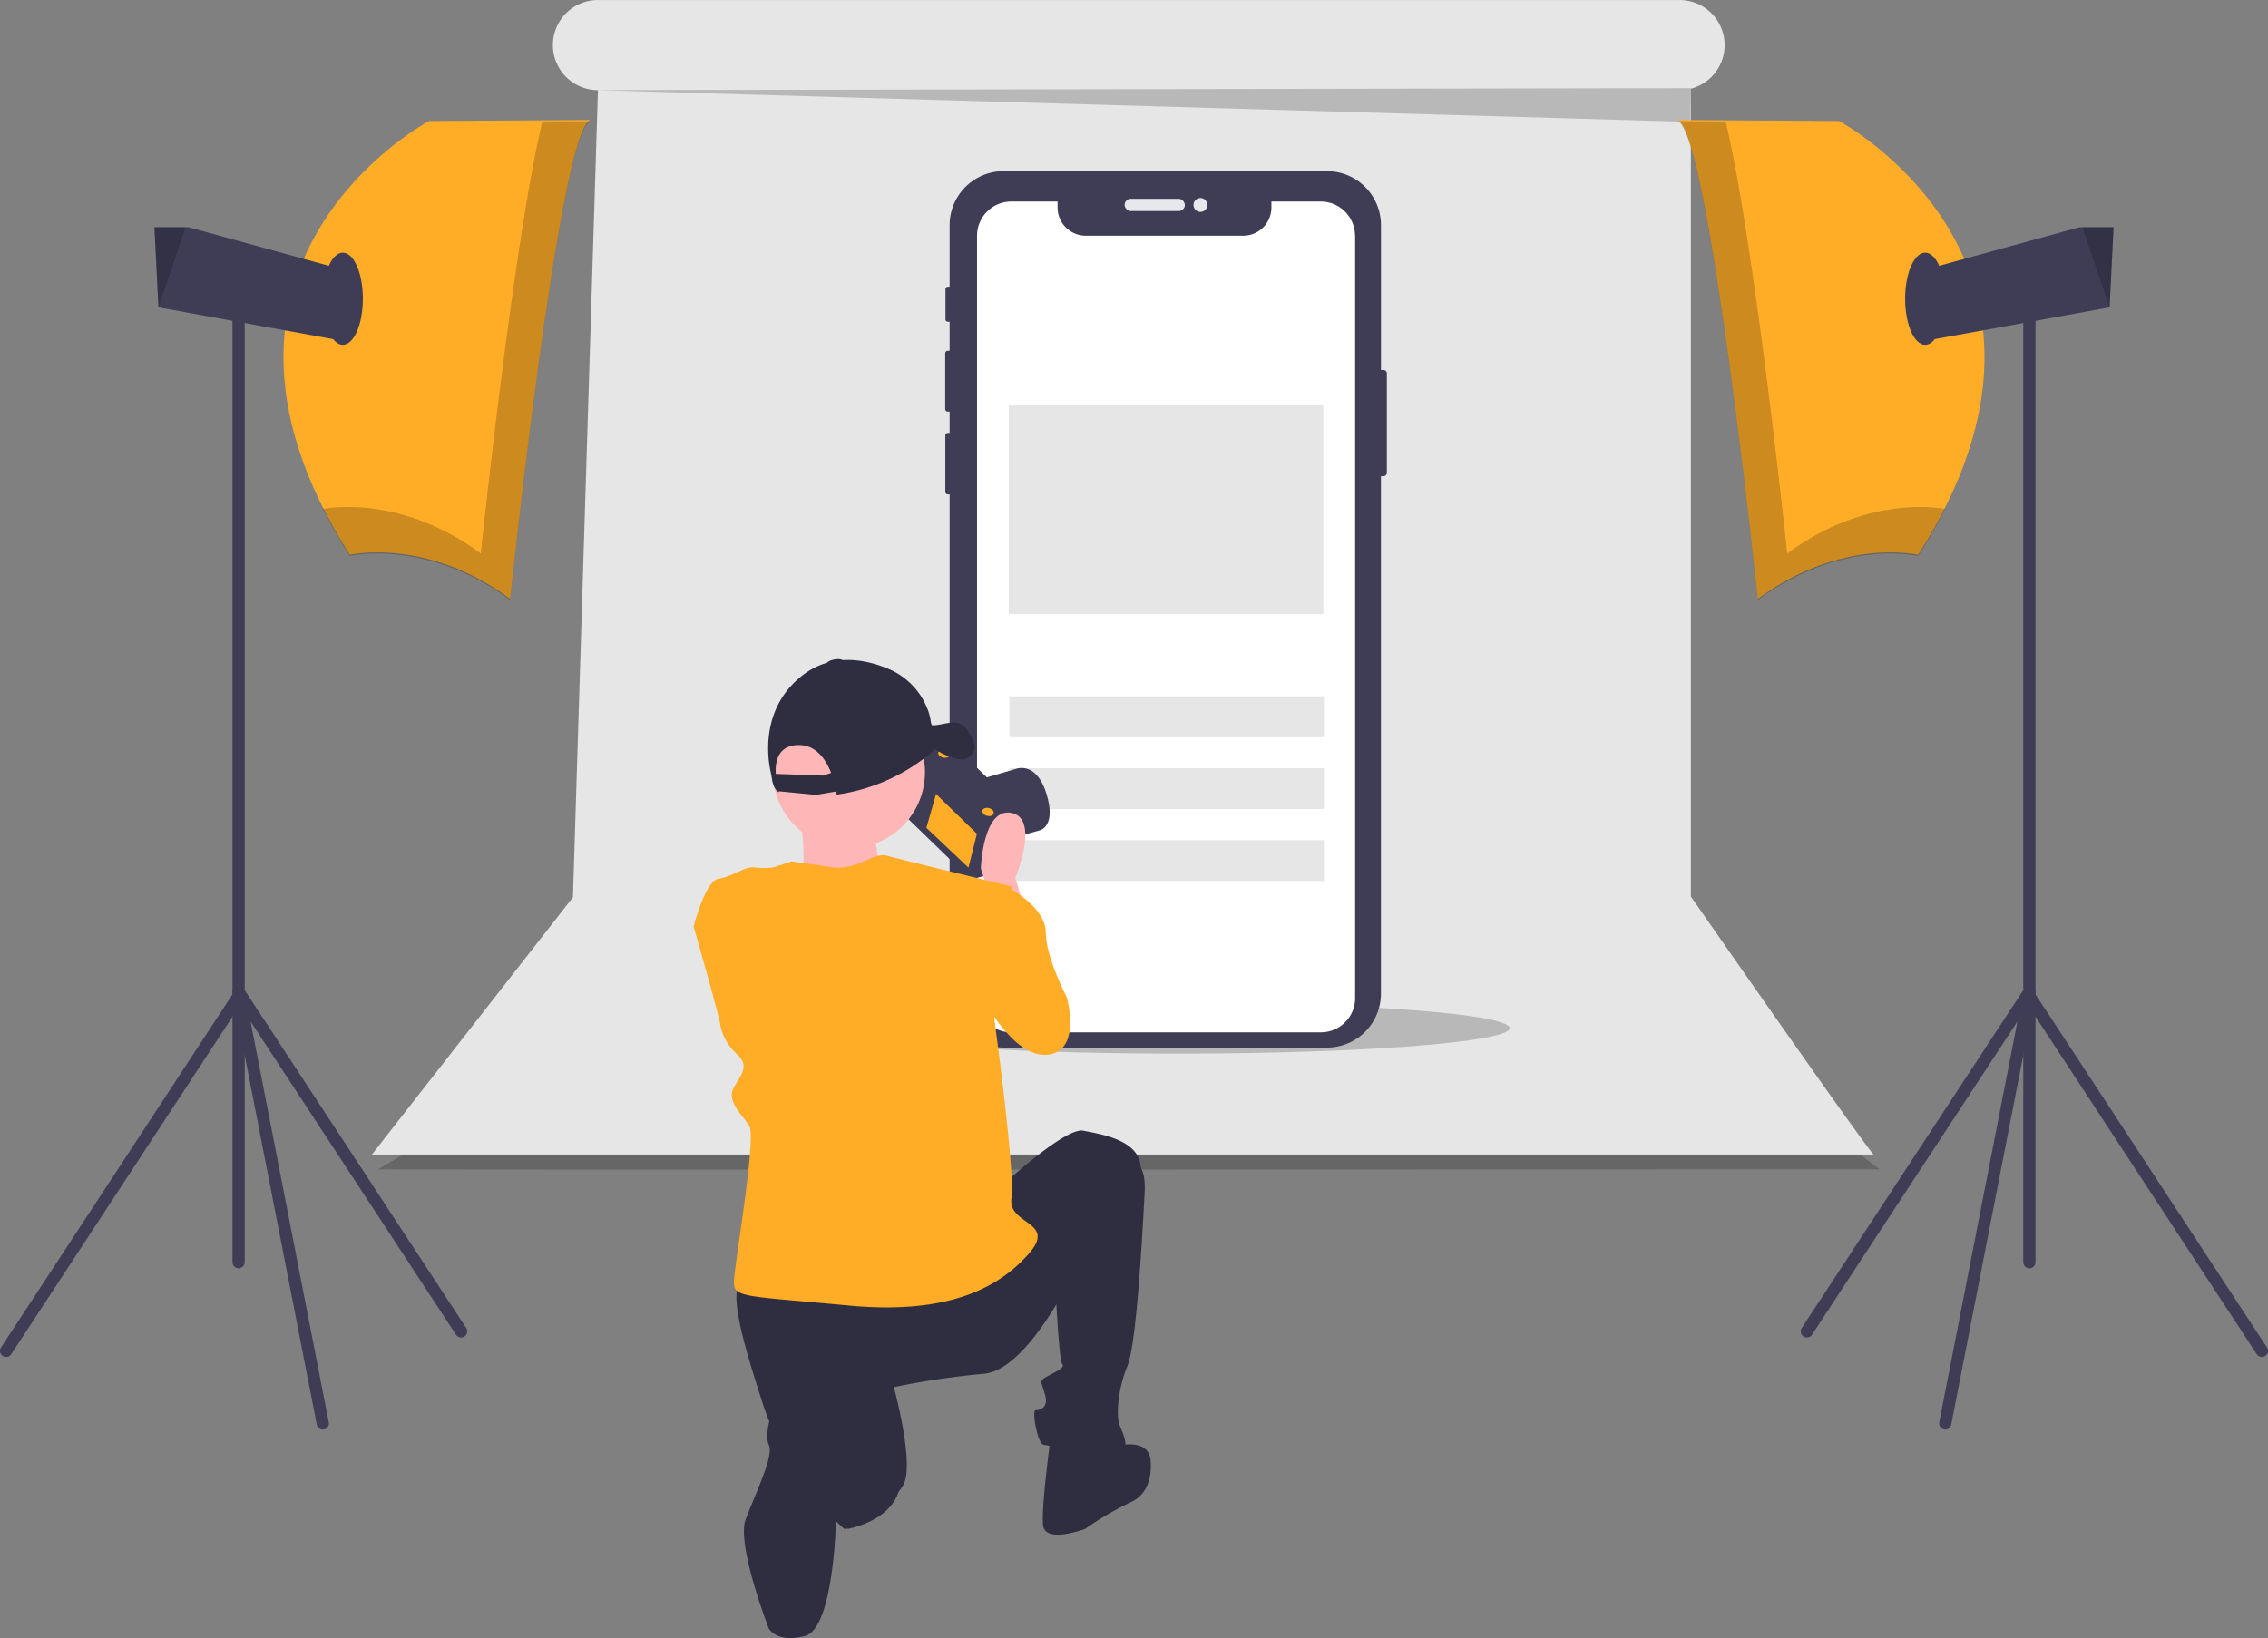 <svg xmlns="http://www.w3.org/2000/svg" width="245" height="177" viewBox="0 0 245 177">
  <rect x="0" y="0" width="245" height="177" fill="#808080" stroke="none"/>
  <g id="undraw_product_photography_91i2" transform="translate(-0.001)">
    <path id="パス_4575" data-name="パス 4575" d="M330.734,491.2s.519,10.388-21.641,23.2c0,0-.026.057,162.218,0,0,0-18.524-13.158-19.736-27.873" transform="translate(-268.254 -388.048)" opacity="0.2"/>
    <path id="パス_4576" data-name="パス 4576" d="M449.133,228.584V141.3a4.87,4.87,0,0,0,3.649-4.714h0a4.868,4.868,0,0,0-4.868-4.868H331.072a4.868,4.868,0,0,0-4.868,4.868h0a4.868,4.868,0,0,0,4.868,4.868h0l-2.7,87.21-21.718,27.8H468.869S468.755,256.738,449.133,228.584Z" transform="translate(-266.477 -131.714)" fill="#e6e6e6"/>
    <ellipse id="楕円形_47" data-name="楕円形 47" cx="35.772" cy="2.752" rx="35.772" ry="2.752" transform="translate(91.532 108.339)" opacity="0.2"/>
    <path id="パス_4577" data-name="パス 4577" d="M234.38,34.137l118.061,3.438.051-3.65Z" transform="translate(-169.843 -24.4)" opacity="0.2"/>
    <path id="パス_4578" data-name="パス 4578" d="M575.233,219.434v10.732a.375.375,0,0,1-.374.374h-.266v55.905a5.833,5.833,0,0,1-5.833,5.833H533.827A5.832,5.832,0,0,1,528,286.445V232.5H527.8a.264.264,0,0,1-.265-.263V226.13a.265.265,0,0,1,.265-.265H528v-2.3H527.8a.277.277,0,0,1-.276-.278v-6.024a.277.277,0,0,1,.276-.276H528v-3.14h-.2a.245.245,0,0,1-.245-.245v-3.288a.246.246,0,0,1,.245-.247h.2V203.41a5.832,5.832,0,0,1,5.831-5.832h34.932a5.833,5.833,0,0,1,5.833,5.832v15.65h.266a.375.375,0,0,1,.374.374Z" transform="translate(-425.416 -179.085)" fill="#3f3d56"/>
    <rect id="長方形_238" data-name="長方形 238" width="6.507" height="1.321" rx="0.661" transform="translate(121.488 21.484)" fill="#e6e8ec"/>
    <circle id="楕円形_48" data-name="楕円形 48" cx="0.749" cy="0.749" r="0.749" transform="translate(128.929 21.396)" fill="#e6e8ec"/>
    <path id="パス_4579" data-name="パス 4579" d="M580.6,212.976v82.365a3.7,3.7,0,0,1-3.7,3.7H543.456a3.694,3.694,0,0,1-3.7-3.7V212.976a3.7,3.7,0,0,1,3.7-3.7h5v.642a3.047,3.047,0,0,0,3.047,3.047h17.006a3.047,3.047,0,0,0,3.047-3.047v-.642h5.333a3.7,3.7,0,0,1,3.7,3.7Z" transform="translate(-434.211 -187.498)" fill="#fff"/>
    <rect id="長方形_239" data-name="長方形 239" width="33.986" height="4.412" transform="translate(109.04 75.246)" fill="#e6e6e6"/>
    <rect id="長方形_240" data-name="長方形 240" width="33.986" height="4.412" transform="translate(109.04 83.011)" fill="#e6e6e6"/>
    <rect id="長方形_241" data-name="長方形 241" width="33.986" height="4.412" transform="translate(109.04 90.776)" fill="#e6e6e6"/>
    <rect id="長方形_242" data-name="長方形 242" width="33.986" height="22.548" transform="translate(108.972 43.811)" fill="#e6e6e6"/>
    <path id="パス_4580" data-name="パス 4580" d="M301.474,177.9l-17.429.108s-28.687,15.264-8.552,46.873c0,0,8.227-1.949,17.32,4.763C292.814,229.646,298.119,179.092,301.474,177.9Z" transform="translate(-237.701 -164.933)" fill="#ffac27"/>
    <path id="パス_4581" data-name="パス 4581" d="M307.22,178.381c-3.122,13.043-6.652,46.683-6.652,46.683-8.124-6-15.552-5.081-17.044-4.817a57.746,57.746,0,0,0,2.9,5.084s8.227-1.949,17.32,4.763c0,0,5.3-50.554,8.66-51.745Z" transform="translate(-248.63 -165.255)" opacity="0.2"/>
    <path id="パス_4582" data-name="パス 4582" d="M80.42,92.2,78.9,99.565,59.858,96.1l-.006,0-.433-8.66H63.1Z" transform="translate(-42.735 -62.89)" fill="#3f3d56"/>
    <path id="パス_4583" data-name="パス 4583" d="M62.792,87.441,59.858,96.1l-.006,0-.433-8.66Z" transform="translate(-42.735 -62.89)" opacity="0.2"/>
    <ellipse id="楕円形_49" data-name="楕円形 49" cx="2.165" cy="4.98" rx="2.165" ry="4.98" transform="translate(34.87 27.299)" fill="#3f3d56"/>
    <path id="パス_4584" data-name="パス 4584" d="M249.36,351.225a.662.662,0,0,1-.662-.662V245.991a.662.662,0,1,1,1.324,0V350.563a.662.662,0,0,1-.662.662Z" transform="translate(-223.583 -214.188)" fill="#3f3d56"/>
    <path id="パス_4585" data-name="パス 4585" d="M258.453,565.228a.662.662,0,0,1-.649-.535l-9.093-46.616a.662.662,0,0,1,1.2-.49l24.032,36.657a.662.662,0,1,1-1.107.726l-22.184-33.837,8.448,43.307a.662.662,0,0,1-.523.776A.671.671,0,0,1,258.453,565.228Z" transform="translate(-223.583 -410.761)" fill="#3f3d56"/>
    <path id="パス_4586" data-name="パス 4586" d="M159.912,557.173a.662.662,0,0,1-.553-1.024l25.115-38.321a.662.662,0,1,1,1.107.725l-25.115,38.321A.661.661,0,0,1,159.912,557.173Z" transform="translate(-159.25 -410.551)" fill="#3f3d56"/>
    <path id="パス_4587" data-name="パス 4587" d="M813.616,177.9l17.429.108s28.687,15.264,8.552,46.873c0,0-8.227-1.949-17.32,4.763C822.276,229.646,816.972,179.092,813.616,177.9Z" transform="translate(-632.387 -164.933)" fill="#ffac27"/>
    <path id="パス_4588" data-name="パス 4588" d="M818.8,178.381c3.122,13.043,6.652,46.683,6.652,46.683,8.124-6,15.552-5.081,17.044-4.817a57.735,57.735,0,0,1-2.9,5.084s-8.227-1.949-17.32,4.763c0,0-5.3-50.554-8.66-51.745Z" transform="translate(-632.387 -165.255)" opacity="0.2"/>
    <path id="パス_4589" data-name="パス 4589" d="M747.284,92.2l1.516,7.361L767.846,96.1l.006,0,.433-8.66H764.6Z" transform="translate(-539.966 -62.89)" fill="#3f3d56"/>
    <path id="パス_4590" data-name="パス 4590" d="M810.067,87.441,813,96.1l.006,0,.433-8.66Z" transform="translate(-585.121 -62.89)" opacity="0.2"/>
    <ellipse id="楕円形_50" data-name="楕円形 50" cx="2.165" cy="4.98" rx="2.165" ry="4.98" transform="translate(205.803 27.299)" fill="#3f3d56"/>
    <path id="パス_4591" data-name="パス 4591" d="M947.25,351.225a.662.662,0,0,1-.662-.662V245.991a.662.662,0,0,1,1.324,0V350.563a.662.662,0,0,1-.662.662Z" transform="translate(-728.024 -214.188)" fill="#3f3d56"/>
    <path id="パス_4592" data-name="パス 4592" d="M876.6,565.228a.661.661,0,0,1-.65-.788l8.448-43.307L862.211,554.97a.662.662,0,1,1-1.107-.726l24.032-36.657a.662.662,0,0,1,1.2.49l-9.093,46.616a.662.662,0,0,1-.649.535Z" transform="translate(-666.463 -410.761)" fill="#3f3d56"/>
    <path id="パス_4593" data-name="パス 4593" d="M972.36,557.173a.661.661,0,0,1-.554-.3l-25.115-38.321a.662.662,0,1,1,1.107-.725l25.115,38.321a.662.662,0,0,1-.553,1.024Z" transform="translate(-728.02 -410.551)" fill="#3f3d56"/>
    <path id="パス_4594" data-name="パス 4594" d="M536.573,438.353l4.741-1.32s1.857-.371.722-4-3.385-2.612-3.385-2.612l-4.206,1.222-1.661.513,2.337,3.278.2,2.185Z" transform="translate(-429.007 -347.311)" fill="#3f3d56"/>
    <path id="パス_4595" data-name="パス 4595" d="M350.586,291.284l-1.488,5.942,7.622,7.387.655.164,1.748-.491,1.488-5.942-1.507-1.585,1.54-.4-3.287-3.191-1.715.36-1.376-1.366.929-.371.088-.35-1.125-.885Z" transform="translate(-252.118 -209.833)" fill="#3f3d56"/>
    <path id="パス_4596" data-name="パス 4596" d="M365.672,311.864l-.985,3.932-4.543-4.295,1.138-3.987Z" transform="translate(-260.069 -222.051)" fill="#ffac27"/>
    <path id="パス_4597" data-name="パス 4597" d="M357.561,290.017l1.562,1.229-.228.912-.459.183.644.64,1.712-.359,4.114,3.994-1.579.414,1.113,1.17-.372,1.487-.414.009-1.76.476-.912-.228-7.882-7.668.355-1.418Zm.273,1.487-.527-.415-3.037.621-.062.249,7.277,7.079.4.1,1.384-.375.069-.274-1.9-2,1.5-.393-2.46-2.388-1.719.361-2.107-2.092Z" transform="translate(-255.403 -209.807)" fill="#3f3d56"/>
    <ellipse id="楕円形_51" data-name="楕円形 51" cx="0.428" cy="0.631" rx="0.428" ry="0.631" transform="translate(101.252 81.7) rotate(-75.943)" fill="#ffac27"/>
    <ellipse id="楕円形_52" data-name="楕円形 52" cx="0.428" cy="0.631" rx="0.428" ry="0.631" transform="translate(106.019 87.997) rotate(-75.943)" fill="#ffac27"/>
    <path id="パス_4598" data-name="パス 4598" d="M545.313,458.244l-1.034-3.516s2.688-6.411-.414-7.031-3.309,6-3.309,6l1.241,3.929Z" transform="translate(-434.598 -359.862)" fill="#ffb6b6"/>
    <circle id="楕円形_53" data-name="楕円形 53" cx="8.215" cy="8.215" r="8.215" transform="translate(83.492 75.22)" fill="#ffb6b6"/>
    <path id="パス_4599" data-name="パス 4599" d="M469.5,448.7s.483,6.04,1.691,6.523-13.047,3.866-13.047,3.866l3.624-4.107s.725-6.282-.966-7.732Z" transform="translate(-375.117 -359.577)" fill="#ffb6b6"/>
    <path id="パス_4600" data-name="パス 4600" d="M539.82,477.678l3.309-.414s3.929,2.068,3.929,4.756,2.275,7.031,2.275,7.031,1.654,5.79-2.068,6.2-7.031-6.2-7.031-6.2Z" transform="translate(-434.09 -381.288)" fill="#ffac27"/>
    <path id="パス_4601" data-name="パス 4601" d="M474.287,579.379s7.238-6.824,9.306-6.411,6.2,1.034,6.2,4.136-6.824,10.34-6.824,10.34-5.17,11.374-10.133,11.788a85.669,85.669,0,0,0-9.72,1.448s2.275,8.272,1.034,10.547-6,4.963-6.411,4.756a31.714,31.714,0,0,1-8.686-13.235c-2.482-7.652-4.136-13.442-1.861-13.856S474.287,579.379,474.287,579.379Z" transform="translate(-366.559 -450.795)" fill="#2f2e41"/>
    <path id="パス_4602" data-name="パス 4602" d="M572.12,585.53s1.448-.207,1.241,3.309-.827,16.13-1.861,18.612-1.241,5.377-.827,6.411,1.241,2.688-.207,2.9a44.05,44.05,0,0,1-8.065-.827c-.62-.207-1.241-3.722-.827-3.722s1.448-.207,1.034-1.654-.62-1.448,0-1.861,2.275-1.034,1.861-1.448-.827-10.133-.827-10.133Z" transform="translate(-449.713 -459.841)" fill="#2f2e41"/>
    <path id="パス_4603" data-name="パス 4603" d="M572.445,691.9s3.516-1.034,3.929,1.241c0,0,.62,3.516-2.068,4.756a33.225,33.225,0,0,0-4.963,2.9s-4.343,1.654-4.55-.414.827-9.513.827-9.513Z" transform="translate(-452.114 -535.6)" fill="#2f2e41"/>
    <path id="パス_4604" data-name="パス 4604" d="M488.938,689.609l-6.618-5.377s1.241,6.618-.414,7.858l-.756,2.209,2.116,1.731S489.765,694.986,488.938,689.609Z" transform="translate(-391.712 -530.832)" fill="#2f2e41"/>
    <path id="パス_4605" data-name="パス 4605" d="M456.175,670.858s4.343,1.241,3.722,5.584-1.416,9.061-1.416,9.061-.239,11.619-3.341,12.446-3.929-.827-3.929-.827-3.526-9.079-2.482-11.788c1.264-3.278,3.086-6.959,2.482-8.065C450.617,676.18,451.625,670.238,456.175,670.858Z" transform="translate(-368.172 -521.181)" fill="#2f2e41"/>
    <path id="パス_4606" data-name="パス 4606" d="M439.886,465.959s1.654.207,4.343.62,4.55-1.654,6-1.241,13.442,3.309,13.442,3.309l-1.861,14.269s2.275,16.544,1.861,19.439,4.963,2.482,1.861,6-8.479,6.618-19.439,5.584-12.408-.827-12.408-2.482,2.482-15.717,1.654-16.958-2.482-2.688-1.654-4.136,1.654-2.275.414-3.516a5.669,5.669,0,0,1-1.861-3.1c0-.62-2.9-10.754-2.9-10.754s1.241-4.963,2.688-5.17,2.688-1.241,3.722-1.241a8.226,8.226,0,0,0,2.275,0Z" transform="translate(-354.406 -372.875)" fill="#ffac27"/>
    <path id="パス_4607" data-name="パス 4607" d="M480.413,397.7c-.106-.478-.627-2.076-1.686-2.466-.775-.285-2.216.317-2.934.217l-.093-.263a5.967,5.967,0,0,0-.384-1.51,7.725,7.725,0,0,0-4.238-4.32c-2.365-.989-6.1-1.806-9.35.784-4.457,3.558-3.672,8.881-3.348,10.359q.081.37.139.744c.2,1.3.775,1.456.775,1.456s-.012-.038-.033-.106l4.026.392,2.177-.371c.036.213.051.339.051.339a20.184,20.184,0,0,0,10.648-4.9,6.427,6.427,0,0,0,2.463,1.046A1.414,1.414,0,0,0,480.413,397.7Zm-16.365,3.2-5.115-.186c-.073-1.4.288-3.029,2.344-3.112,1.982-.08,3.064,1.531,3.637,3.007Z" transform="translate(-375.132 -317.097)" fill="#2f2e41"/>
    <ellipse id="楕円形_54" data-name="楕円形 54" cx="0.905" cy="0.342" rx="0.905" ry="0.342" transform="translate(89.259 71.404) rotate(-9.685)" fill="#2f2e41"/>
  </g>
</svg>
